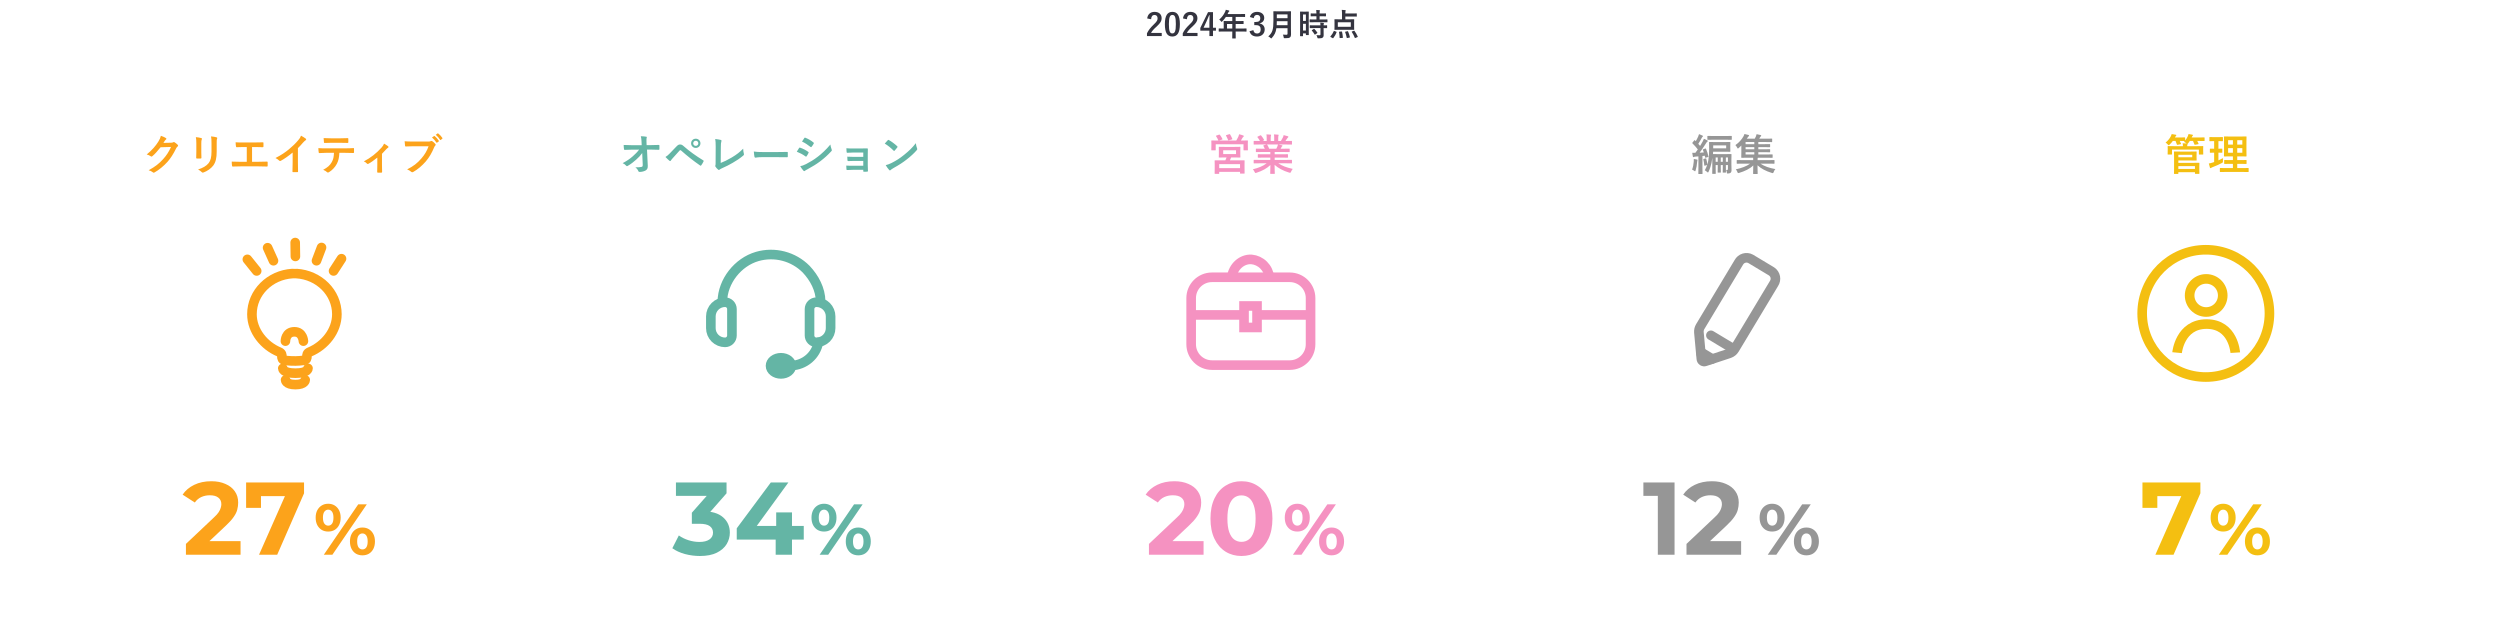 <svg width="1041" height="257" viewBox="0 0 1041 257" fill="none" xmlns="http://www.w3.org/2000/svg">
<mask id="mask0_702_1135" style="mask-type:luminance" maskUnits="userSpaceOnUse" x="0" y="7" width="1041" height="250">
<path d="M1041 7H0V257H1041V7Z" fill="white"/>
</mask>
<g mask="url(#mask0_702_1135)">
<path d="M267.63 68.444L267.414 63.728C266.712 64.736 265.974 65.528 264.876 66.5C263.958 67.346 262.572 68.408 261.474 69.02C261.312 69.128 261.186 69.182 261.06 69.182C260.952 69.182 260.844 69.128 260.754 69.002C260.394 68.57 259.782 68.138 259.278 67.94C261.114 66.932 262.248 66.176 263.472 65.096C264.534 64.16 265.398 63.296 266.118 62.306L262.968 62.324C262.032 62.324 261.024 62.36 260.088 62.414C259.926 62.432 259.854 62.306 259.836 62.108C259.764 61.766 259.728 61.028 259.692 60.362C260.772 60.434 261.834 60.452 262.914 60.452H267.198L267.126 58.85C267.09 57.95 267 57.302 266.838 56.726C267.81 56.762 268.548 56.816 269.106 56.924C269.286 56.96 269.34 57.032 269.34 57.14C269.34 57.212 269.304 57.302 269.268 57.41C269.214 57.626 269.142 57.914 269.196 59.066L269.25 60.434H270.816C272.076 60.434 272.976 60.398 274.308 60.344C274.488 60.344 274.578 60.434 274.578 60.56C274.596 61.064 274.596 61.622 274.578 62.126C274.578 62.27 274.506 62.378 274.326 62.378C273.012 62.324 271.986 62.288 270.87 62.288H269.412L269.736 69.056C269.79 70.01 269.466 70.604 268.872 70.964C268.26 71.324 267.216 71.594 266.388 71.594C266.046 71.594 265.92 71.522 265.83 71.288C265.542 70.622 265.236 70.208 264.57 69.686C265.92 69.668 266.496 69.632 267.108 69.506C267.522 69.416 267.666 69.236 267.63 68.444ZM277.098 65.366C277.818 64.916 278.25 64.556 278.934 63.836C279.816 62.936 280.698 62.018 281.544 61.118C282.264 60.362 282.606 60.164 283.164 60.164C283.722 60.164 284.064 60.308 284.73 60.902C287.016 62.936 289.77 64.898 292.794 66.752C293.028 66.86 293.064 67.04 292.956 67.238C292.632 67.886 292.326 68.39 292.02 68.804C291.93 68.93 291.84 69.002 291.75 69.002C291.678 69.002 291.624 68.984 291.552 68.93C288.69 66.95 286.17 64.952 283.578 62.648C283.47 62.558 283.38 62.522 283.29 62.522C283.164 62.522 283.092 62.576 283.002 62.666C282.12 63.584 281.31 64.556 280.068 65.924C279.582 66.464 279.438 66.698 279.348 66.842C279.258 66.986 279.15 67.076 279.024 67.076C278.952 67.076 278.862 67.04 278.772 66.95C278.286 66.554 277.746 66.032 277.098 65.366ZM289.716 57.752C290.796 57.752 291.66 58.598 291.66 59.678C291.66 60.758 290.796 61.604 289.716 61.604C288.636 61.604 287.772 60.758 287.772 59.678C287.772 58.562 288.636 57.752 289.716 57.752ZM289.716 58.616C289.104 58.616 288.654 59.066 288.654 59.678C288.654 60.29 289.104 60.74 289.716 60.74C290.328 60.74 290.778 60.29 290.778 59.678C290.778 59.066 290.328 58.616 289.716 58.616ZM300.156 61.226L300.102 67.85C301.488 67.31 302.838 66.68 304.692 65.582C306.762 64.358 308.004 63.35 309.462 61.91C309.48 62.738 309.588 63.458 309.75 63.998C309.858 64.34 309.804 64.52 309.57 64.718C308.094 65.96 306.6 66.95 305.07 67.814C303.702 68.624 302.298 69.326 300.66 70.046C300.21 70.244 299.886 70.424 299.652 70.622C299.544 70.712 299.436 70.766 299.328 70.766C299.22 70.766 299.13 70.712 299.022 70.622C298.608 70.28 298.248 69.884 297.924 69.398C297.852 69.308 297.816 69.218 297.816 69.11C297.816 69.02 297.852 68.912 297.906 68.804C297.978 68.624 297.978 68.282 297.978 67.778L298.014 61.01C298.014 59.534 297.96 58.652 297.816 57.878C298.824 58.004 299.742 58.148 300.156 58.274C300.336 58.328 300.444 58.436 300.444 58.616C300.444 58.706 300.408 58.832 300.354 58.994C300.228 59.354 300.156 59.948 300.156 61.226ZM323.7 65.438H317.22C315.438 65.438 314.754 65.654 314.574 65.654C314.358 65.654 314.214 65.546 314.16 65.276C314.07 64.862 313.962 64.016 313.89 63.098C315.06 63.278 315.96 63.314 317.778 63.314H323.574C324.942 63.314 326.328 63.278 327.714 63.26C327.984 63.242 328.038 63.296 328.038 63.512C328.074 64.052 328.074 64.664 328.038 65.204C328.038 65.42 327.966 65.492 327.714 65.474C326.364 65.456 325.032 65.438 323.7 65.438ZM331.782 63.17C332.232 62.45 332.52 61.928 332.736 61.64C332.826 61.514 332.916 61.424 333.078 61.46C334.428 61.91 335.508 62.486 336.534 63.224C336.66 63.314 336.732 63.386 336.732 63.494C336.732 63.548 336.696 63.62 336.66 63.692C336.462 64.178 336.156 64.646 335.868 65.06C335.778 65.168 335.706 65.24 335.634 65.24C335.562 65.24 335.508 65.204 335.418 65.132C334.266 64.286 333.096 63.692 331.782 63.17ZM333.96 58.94C334.266 58.472 334.608 57.968 334.914 57.5C335.04 57.284 335.148 57.248 335.364 57.356C336.516 57.824 337.758 58.49 338.748 59.354C338.856 59.426 338.892 59.516 338.892 59.588C338.892 59.66 338.874 59.732 338.82 59.822C338.568 60.272 338.208 60.848 337.902 61.172C337.848 61.262 337.776 61.28 337.722 61.28C337.632 61.28 337.542 61.226 337.452 61.154C336.516 60.38 335.112 59.462 333.96 58.94ZM333.204 69.2C333.96 69.056 334.59 68.858 335.652 68.318C337.362 67.418 338.838 66.572 340.584 65.204C342.024 64.106 343.95 62.378 345.768 60.182C345.876 60.974 346.02 61.424 346.29 62.198C346.344 62.324 346.38 62.432 346.38 62.54C346.38 62.684 346.326 62.81 346.182 62.954C344.508 64.754 343.374 65.744 341.61 67.112C340.044 68.3 338.37 69.326 336.228 70.496C335.796 70.73 335.364 70.928 335.184 71.108C335.076 71.216 334.986 71.252 334.896 71.252C334.77 71.252 334.644 71.18 334.536 71.036C334.158 70.658 333.672 69.956 333.204 69.2ZM359.466 65.33V63.512H355.308C354.462 63.512 353.598 63.602 352.788 63.62C352.626 63.638 352.536 63.494 352.518 63.206C352.482 62.756 352.464 62.414 352.428 61.73C353.454 61.82 354.012 61.82 355.308 61.82H358.44C359.322 61.82 360.312 61.82 361.104 61.784C361.32 61.784 361.392 61.892 361.374 62.072C361.374 62.882 361.338 63.638 361.338 64.43V68.588C361.338 69.398 361.374 70.226 361.41 71.144C361.41 71.414 361.32 71.468 361.014 71.486C360.726 71.504 360.15 71.522 359.79 71.522C359.502 71.522 359.466 71.468 359.466 71.252V70.712H355.2C354.354 70.712 353.544 70.748 352.716 70.802C352.536 70.802 352.482 70.712 352.464 70.442C352.41 70.082 352.374 69.56 352.374 68.948C353.346 69.02 354.228 69.02 355.272 69.02H359.466V67.004H355.65C354.84 67.004 353.958 67.04 353.184 67.076C352.968 67.076 352.896 66.968 352.878 66.68C352.824 66.32 352.806 65.852 352.806 65.24C353.778 65.312 354.444 65.33 355.614 65.33H359.466ZM368.412 59.786C368.808 59.3 369.33 58.742 369.672 58.382C369.744 58.292 369.834 58.238 369.924 58.238C369.996 58.238 370.068 58.274 370.158 58.328C371.076 58.814 372.57 59.912 373.596 60.884C373.704 60.992 373.758 61.064 373.758 61.136C373.758 61.208 373.722 61.28 373.65 61.37C373.38 61.73 372.786 62.45 372.534 62.72C372.444 62.81 372.39 62.864 372.318 62.864C372.246 62.864 372.174 62.81 372.084 62.72C371.004 61.604 369.708 60.578 368.412 59.786ZM368.808 68.768C369.726 68.516 370.284 68.354 371.238 67.868C373.434 66.734 374.604 65.978 376.422 64.52C378.618 62.738 379.824 61.586 381.354 59.624C381.462 60.524 381.624 61.136 381.858 61.73C381.912 61.856 381.948 61.964 381.948 62.072C381.948 62.234 381.858 62.378 381.66 62.612C380.706 63.728 379.158 65.168 377.52 66.428C376.026 67.598 374.514 68.606 372.084 69.956C371.274 70.442 371.04 70.622 370.878 70.784C370.77 70.892 370.662 70.964 370.554 70.964C370.464 70.964 370.356 70.892 370.248 70.766C369.798 70.262 369.24 69.524 368.808 68.768Z" fill="#64B5A5"/>
<path d="M291.438 231.516C289.345 231.516 287.267 231.244 285.203 230.699C283.139 230.126 281.39 229.323 279.957 228.291L282.666 222.959C283.813 223.79 285.146 224.45 286.665 224.937C288.184 225.424 289.718 225.668 291.266 225.668C293.015 225.668 294.391 225.324 295.394 224.636C296.397 223.948 296.899 223.002 296.899 221.798C296.899 220.651 296.455 219.748 295.566 219.089C294.677 218.43 293.244 218.1 291.266 218.1H288.084V213.499L296.469 203.996L297.243 206.49H281.462V200.9H302.532V205.415L294.19 214.918L290.664 212.897H292.685C296.383 212.897 299.178 213.728 301.07 215.391C302.962 217.054 303.908 219.189 303.908 221.798C303.908 223.489 303.464 225.08 302.575 226.571C301.686 228.033 300.325 229.223 298.49 230.14C296.655 231.057 294.305 231.516 291.438 231.516ZM306.78 224.679V219.992L320.97 200.9H328.28L314.391 219.992L310.994 219.003H334.687V224.679H306.78ZM322.991 231V224.679L323.206 219.003V213.37H329.785V231H322.991Z" fill="#64B5A5"/>
<path d="M341.293 231L355.633 210H359.203L344.863 231H341.293ZM343.123 221.34C342.103 221.34 341.203 221.11 340.423 220.65C339.643 220.17 339.023 219.5 338.563 218.64C338.123 217.76 337.903 216.73 337.903 215.55C337.903 214.37 338.123 213.35 338.563 212.49C339.023 211.63 339.643 210.96 340.423 210.48C341.203 210 342.103 209.76 343.123 209.76C344.143 209.76 345.043 210 345.823 210.48C346.603 210.96 347.213 211.63 347.653 212.49C348.093 213.35 348.313 214.37 348.313 215.55C348.313 216.73 348.093 217.76 347.653 218.64C347.213 219.5 346.603 220.17 345.823 220.65C345.043 221.11 344.143 221.34 343.123 221.34ZM343.123 218.88C343.783 218.88 344.313 218.61 344.713 218.07C345.113 217.51 345.313 216.67 345.313 215.55C345.313 214.43 345.113 213.6 344.713 213.06C344.313 212.5 343.783 212.22 343.123 212.22C342.483 212.22 341.953 212.5 341.533 213.06C341.133 213.6 340.933 214.43 340.933 215.55C340.933 216.65 341.133 217.48 341.533 218.04C341.953 218.6 342.483 218.88 343.123 218.88ZM357.373 231.24C356.373 231.24 355.473 231.01 354.673 230.55C353.893 230.07 353.283 229.4 352.843 228.54C352.403 227.66 352.183 226.63 352.183 225.45C352.183 224.27 352.403 223.25 352.843 222.39C353.283 221.53 353.893 220.86 354.673 220.38C355.473 219.9 356.373 219.66 357.373 219.66C358.413 219.66 359.323 219.9 360.103 220.38C360.883 220.86 361.493 221.53 361.933 222.39C362.373 223.25 362.593 224.27 362.593 225.45C362.593 226.63 362.373 227.66 361.933 228.54C361.493 229.4 360.883 230.07 360.103 230.55C359.323 231.01 358.413 231.24 357.373 231.24ZM357.373 228.78C358.033 228.78 358.563 228.51 358.963 227.97C359.363 227.41 359.563 226.57 359.563 225.45C359.563 224.35 359.363 223.52 358.963 222.96C358.563 222.4 358.033 222.12 357.373 222.12C356.733 222.12 356.203 222.4 355.783 222.96C355.383 223.5 355.183 224.33 355.183 225.45C355.183 226.57 355.383 227.41 355.783 227.97C356.203 228.51 356.733 228.78 357.373 228.78Z" fill="#64B5A5"/>
<path d="M300.783 125.563C300.922 117.111 307.232 109.149 315.29 106.8C318.854 105.77 322.631 105.718 326.222 106.651C329.813 107.583 333.087 109.466 335.7 112.1C339.108 115.723 341.653 120.438 341.71 125.506" stroke="#64B5A5" stroke-width="4" stroke-miterlimit="10" stroke-linecap="round"/>
<path d="M339.949 125.834C341.519 125.834 343.024 126.457 344.134 127.567C345.243 128.677 345.867 130.182 345.867 131.752V136.634C345.867 138.204 345.243 139.709 344.134 140.819C343.024 141.928 341.519 142.552 339.949 142.552C339.191 142.552 338.463 142.251 337.927 141.715C337.39 141.179 337.088 140.452 337.087 139.694V128.694C337.088 127.935 337.389 127.208 337.926 126.672C338.463 126.135 339.19 125.834 339.949 125.834Z" stroke="#64B5A5" stroke-width="4" stroke-miterlimit="10" stroke-linecap="round"/>
<path d="M301.918 142.556C300.348 142.556 298.843 141.932 297.733 140.823C296.624 139.713 296 138.207 296 136.638V131.756C296 130.186 296.624 128.681 297.733 127.571C298.843 126.461 300.348 125.838 301.918 125.838C302.676 125.838 303.404 126.139 303.94 126.675C304.477 127.211 304.779 127.938 304.78 128.696V139.696C304.779 140.455 304.478 141.182 303.941 141.718C303.404 142.255 302.677 142.556 301.918 142.556Z" stroke="#64B5A5" stroke-width="4" stroke-miterlimit="10" stroke-linecap="round"/>
<path d="M340.791 142.556C340.287 145.208 338.896 147.61 336.847 149.367C334.798 151.124 332.213 152.133 329.515 152.227" stroke="#64B5A5" stroke-width="4" stroke-miterlimit="10" stroke-linecap="round"/>
<path d="M325.194 155.694C327.595 155.694 329.541 154.189 329.541 152.333C329.541 150.477 327.595 148.972 325.194 148.972C322.793 148.972 320.847 150.477 320.847 152.333C320.847 154.189 322.793 155.694 325.194 155.694Z" fill="#64B5A5" stroke="#64B5A5" stroke-width="4" stroke-miterlimit="10" stroke-linecap="round"/>
<path d="M720.956 66.446V68.606C720.956 69.452 721.01 70.298 721.01 70.82C721.01 71.396 720.866 71.72 720.596 71.954C720.362 72.134 720.11 72.206 719.642 72.242C719.12 72.278 719.102 72.278 719.03 71.72C718.976 71.306 718.886 71.072 718.742 70.766C719.048 70.784 719.03 70.784 719.174 70.784C719.426 70.784 719.516 70.64 719.516 70.262V68.732H718.652V69.83C718.652 71.018 718.688 71.558 718.688 71.684C718.688 71.864 718.67 71.882 718.49 71.882H717.536C717.356 71.882 717.338 71.864 717.338 71.684C717.338 71.558 717.374 71.018 717.374 69.83V68.732H716.528V69.83C716.528 71.018 716.564 71.558 716.564 71.684C716.564 71.864 716.546 71.882 716.366 71.882H715.43C715.25 71.882 715.232 71.864 715.232 71.684C715.232 71.558 715.268 71.018 715.268 69.83V68.732H714.404V70.298C714.404 71.522 714.44 72.098 714.44 72.206C714.44 72.386 714.422 72.404 714.242 72.404H713.18C712.982 72.404 712.964 72.386 712.964 72.206C712.964 72.098 713 71.576 713 70.298V65.744C712.91 66.482 712.802 67.274 712.676 67.814C712.388 69.056 712.064 70.172 711.47 71.468C711.362 71.702 711.29 71.828 711.182 71.828C711.092 71.828 710.984 71.738 710.804 71.576C710.498 71.288 710.138 71.036 709.868 70.91C710.282 70.19 710.624 69.452 710.876 68.678C710.822 68.732 710.786 68.75 710.66 68.786L709.994 68.966C709.706 69.038 709.67 69.038 709.652 68.822C709.598 68.066 709.454 67.13 709.274 66.41C709.22 66.212 709.274 66.194 709.49 66.14L710.192 65.96C710.408 65.906 710.444 65.924 710.48 66.104C710.714 66.95 710.84 67.472 710.912 68.57C711.074 68.066 711.2 67.562 711.308 67.004C711.578 65.456 711.686 63.98 711.686 62.054C711.686 60.254 711.65 59.444 711.65 59.336C711.65 59.138 711.668 59.12 711.866 59.12C711.956 59.12 712.532 59.156 714.152 59.156H718.022C719.624 59.156 720.218 59.12 720.326 59.12C720.506 59.12 720.524 59.138 720.524 59.336C720.524 59.444 720.488 59.696 720.488 60.488V61.82C720.488 62.612 720.524 62.882 720.524 63.008C720.524 63.188 720.506 63.206 720.326 63.206C720.218 63.206 719.624 63.17 718.022 63.17H713.342L713.288 64.142C713.522 64.16 714.116 64.178 715.34 64.178H718.652C720.164 64.178 720.704 64.142 720.812 64.142C720.974 64.142 720.992 64.16 720.992 64.34C720.992 64.448 720.956 65.114 720.956 66.446ZM718.778 60.542H713.378V61.766H718.778V60.542ZM714.404 67.382H715.268V65.564H714.404V67.382ZM719.516 65.564H718.652V67.382H719.516V65.564ZM716.528 67.382H717.374V65.564H716.528V67.382ZM709.292 62.126L710.066 61.856C710.282 61.766 710.318 61.82 710.39 61.982C710.84 62.99 711.146 64.088 711.38 65.114C711.434 65.294 711.398 65.33 711.182 65.402L710.318 65.654C710.084 65.726 710.03 65.708 709.994 65.474C709.94 65.276 709.904 65.06 709.868 64.844C709.526 64.898 709.22 64.934 708.896 64.97V69.902C708.896 71.558 708.932 72.17 708.932 72.26C708.932 72.44 708.914 72.458 708.716 72.458H707.384C707.204 72.458 707.186 72.44 707.186 72.26C707.186 72.152 707.222 71.558 707.222 69.902V65.114L706.088 65.204C705.764 65.222 705.512 65.276 705.404 65.348C705.314 65.402 705.242 65.438 705.116 65.438C705.026 65.438 704.936 65.33 704.9 65.132C704.792 64.628 704.72 64.178 704.648 63.62C705.134 63.638 705.548 63.638 705.944 63.638C706.304 63.17 706.646 62.702 706.97 62.216C706.286 61.334 705.566 60.506 704.738 59.696C704.594 59.588 704.612 59.534 704.774 59.336L705.494 58.454C705.638 58.292 705.656 58.292 705.782 58.436C705.89 58.562 706.016 58.67 706.124 58.778C706.466 58.238 706.772 57.626 707.114 56.87C707.276 56.492 707.384 56.186 707.474 55.844C707.96 56.042 708.428 56.222 708.878 56.438C709.058 56.528 709.112 56.618 709.112 56.726C709.112 56.834 709.04 56.906 708.95 56.96C708.824 57.05 708.752 57.158 708.626 57.392C708.122 58.328 707.708 59.102 707.168 59.894C707.42 60.182 707.672 60.452 707.924 60.758C708.302 60.128 708.662 59.498 709.004 58.904C709.202 58.544 709.382 58.148 709.508 57.788C709.994 57.968 710.48 58.202 710.894 58.454C711.074 58.544 711.128 58.598 711.128 58.706C711.128 58.832 711.056 58.922 710.912 58.994C710.732 59.102 710.642 59.246 710.372 59.678C709.49 61.082 708.572 62.468 707.726 63.584C708.338 63.566 708.914 63.53 709.472 63.476C709.364 63.134 709.238 62.774 709.094 62.45C709.004 62.252 709.022 62.216 709.292 62.126ZM718.526 58.184H713.576C711.866 58.184 711.272 58.22 711.164 58.22C710.966 58.22 710.948 58.202 710.948 58.022V56.798C710.948 56.618 710.966 56.6 711.164 56.6C711.272 56.6 711.866 56.636 713.576 56.636H718.526C720.236 56.636 720.83 56.6 720.92 56.6C721.1 56.6 721.118 56.618 721.118 56.798V58.022C721.118 58.202 721.1 58.22 720.92 58.22C720.83 58.22 720.236 58.184 718.526 58.184ZM704.576 70.622C704.972 69.614 705.188 68.498 705.278 67.31C705.296 66.968 705.314 66.626 705.296 66.194C705.8 66.266 706.304 66.356 706.592 66.428C706.79 66.482 706.862 66.554 706.862 66.644C706.862 66.734 706.826 66.824 706.772 66.914C706.718 67.022 706.7 67.256 706.682 67.544C706.592 68.75 706.394 69.884 706.07 70.892C705.98 71.18 705.926 71.324 705.818 71.324C705.728 71.324 705.62 71.252 705.422 71.09C705.17 70.892 704.756 70.694 704.576 70.622ZM728.768 68.138H725.654C724.034 68.138 723.476 68.174 723.368 68.174C723.188 68.174 723.17 68.156 723.17 67.976V66.824C723.17 66.662 723.188 66.644 723.368 66.644C723.476 66.644 724.034 66.68 725.654 66.68H730.028V66.59C730.028 66.302 730.028 65.978 730.01 65.672H727.778C726.014 65.672 725.366 65.708 725.258 65.708C725.078 65.708 725.06 65.69 725.06 65.492C725.06 65.384 725.096 64.79 725.096 63.458V60.596C724.754 60.938 724.394 61.28 724.034 61.604C723.854 61.766 723.746 61.838 723.656 61.838C723.548 61.838 723.476 61.712 723.35 61.46C723.134 61.028 722.882 60.686 722.612 60.416C724.178 59.372 725.294 57.968 725.906 56.906C726.176 56.42 726.284 56.15 726.392 55.79C726.968 55.898 727.508 56.024 728.084 56.204C728.246 56.258 728.318 56.348 728.318 56.456C728.318 56.564 728.282 56.636 728.156 56.726C728.03 56.834 727.85 57.032 727.67 57.302L727.364 57.752H730.676C730.874 57.41 731.036 57.104 731.162 56.798C731.288 56.492 731.378 56.204 731.45 55.862C732.08 55.97 732.638 56.096 733.16 56.24C733.322 56.294 733.376 56.402 733.376 56.492C733.376 56.6 733.286 56.69 733.196 56.762C733.088 56.852 732.926 57.068 732.854 57.212C732.746 57.41 732.656 57.59 732.548 57.752H735.284C737.03 57.752 737.606 57.716 737.732 57.716C737.912 57.716 737.93 57.734 737.93 57.896V58.958C737.93 59.156 737.912 59.174 737.732 59.174C737.606 59.174 737.03 59.138 735.284 59.138H732.17V60.038H734.438C736.166 60.038 736.76 60.002 736.868 60.002C737.066 60.002 737.084 60.02 737.084 60.2V61.1C737.084 61.28 737.066 61.298 736.868 61.298C736.76 61.298 736.166 61.262 734.438 61.262H732.17V62.162H734.438C736.166 62.162 736.76 62.126 736.868 62.126C737.066 62.126 737.084 62.144 737.084 62.324V63.206C737.084 63.386 737.066 63.404 736.868 63.404C736.76 63.404 736.166 63.368 734.438 63.368H732.17V64.322H735.446C737.21 64.322 737.822 64.286 737.93 64.286C738.11 64.286 738.128 64.304 738.128 64.484V65.492C738.128 65.69 738.11 65.708 737.93 65.708C737.822 65.708 737.21 65.672 735.446 65.672H731.972L731.918 65.78C731.864 65.888 731.864 66.104 731.864 66.572V66.68H736.418C738.038 66.68 738.596 66.644 738.704 66.644C738.884 66.644 738.902 66.662 738.902 66.824V67.976C738.902 68.156 738.884 68.174 738.704 68.174C738.596 68.174 738.038 68.138 736.418 68.138H733.034C734.708 69.254 736.724 69.956 739.262 70.406C738.938 70.766 738.722 71.18 738.56 71.612C738.416 71.972 738.362 72.098 738.2 72.098C738.092 72.098 737.984 72.062 737.786 72.008C735.338 71.27 733.304 70.208 731.828 68.822C731.828 70.82 731.9 71.864 731.9 72.242C731.9 72.422 731.882 72.44 731.72 72.44H730.172C730.01 72.44 729.992 72.422 729.992 72.242C729.992 71.864 730.046 70.856 730.064 68.876C728.642 70.298 726.482 71.306 724.232 71.972C724.034 72.026 723.908 72.08 723.8 72.08C723.638 72.08 723.566 71.954 723.44 71.612C723.296 71.216 723.08 70.838 722.792 70.514C725.204 69.974 727.148 69.29 728.768 68.138ZM726.86 64.322H730.496V63.368H726.86V64.322ZM726.86 60.038H730.496V59.138H726.86V60.038ZM726.86 62.162H730.496V61.262H726.86V62.162Z" fill="#969696"/>
<path d="M690.321 231V203.48L693.331 206.49H684.301V200.9H697.287V231H690.321ZM702.258 231V226.485L713.868 215.52C714.785 214.689 715.459 213.943 715.889 213.284C716.319 212.625 716.606 212.023 716.749 211.478C716.921 210.933 717.007 210.432 717.007 209.973C717.007 208.769 716.591 207.852 715.76 207.221C714.957 206.562 713.768 206.232 712.191 206.232C710.93 206.232 709.754 206.476 708.665 206.963C707.604 207.45 706.701 208.21 705.956 209.242L700.882 205.974C702.029 204.254 703.634 202.892 705.698 201.889C707.762 200.886 710.141 200.384 712.836 200.384C715.072 200.384 717.021 200.757 718.684 201.502C720.375 202.219 721.68 203.236 722.597 204.555C723.543 205.874 724.016 207.45 724.016 209.285C724.016 210.26 723.887 211.234 723.629 212.209C723.4 213.155 722.912 214.158 722.167 215.219C721.45 216.28 720.39 217.469 718.985 218.788L709.353 227.861L708.02 225.324H725.005V231H702.258Z" fill="#969696"/>
<path d="M736.09 231L750.43 210H754L739.66 231H736.09ZM737.92 221.34C736.9 221.34 736 221.11 735.22 220.65C734.44 220.17 733.82 219.5 733.36 218.64C732.92 217.76 732.7 216.73 732.7 215.55C732.7 214.37 732.92 213.35 733.36 212.49C733.82 211.63 734.44 210.96 735.22 210.48C736 210 736.9 209.76 737.92 209.76C738.94 209.76 739.84 210 740.62 210.48C741.4 210.96 742.01 211.63 742.45 212.49C742.89 213.35 743.11 214.37 743.11 215.55C743.11 216.73 742.89 217.76 742.45 218.64C742.01 219.5 741.4 220.17 740.62 220.65C739.84 221.11 738.94 221.34 737.92 221.34ZM737.92 218.88C738.58 218.88 739.11 218.61 739.51 218.07C739.91 217.51 740.11 216.67 740.11 215.55C740.11 214.43 739.91 213.6 739.51 213.06C739.11 212.5 738.58 212.22 737.92 212.22C737.28 212.22 736.75 212.5 736.33 213.06C735.93 213.6 735.73 214.43 735.73 215.55C735.73 216.65 735.93 217.48 736.33 218.04C736.75 218.6 737.28 218.88 737.92 218.88ZM752.17 231.24C751.17 231.24 750.27 231.01 749.47 230.55C748.69 230.07 748.08 229.4 747.64 228.54C747.2 227.66 746.98 226.63 746.98 225.45C746.98 224.27 747.2 223.25 747.64 222.39C748.08 221.53 748.69 220.86 749.47 220.38C750.27 219.9 751.17 219.66 752.17 219.66C753.21 219.66 754.12 219.9 754.9 220.38C755.68 220.86 756.29 221.53 756.73 222.39C757.17 223.25 757.39 224.27 757.39 225.45C757.39 226.63 757.17 227.66 756.73 228.54C756.29 229.4 755.68 230.07 754.9 230.55C754.12 231.01 753.21 231.24 752.17 231.24ZM752.17 228.78C752.83 228.78 753.36 228.51 753.76 227.97C754.16 227.41 754.36 226.57 754.36 225.45C754.36 224.35 754.16 223.52 753.76 222.96C753.36 222.4 752.83 222.12 752.17 222.12C751.53 222.12 751 222.4 750.58 222.96C750.18 223.5 749.98 224.33 749.98 225.45C749.98 226.57 750.18 227.41 750.58 227.97C751 228.51 751.53 228.78 752.17 228.78Z" fill="#969696"/>
<path d="M724.046 109.257L707.998 135.967C707.552 136.702 707.351 137.559 707.423 138.416L708.439 149.427C708.45 149.612 708.504 149.792 708.597 149.952C708.689 150.113 708.818 150.25 708.973 150.352C709.128 150.454 709.304 150.519 709.488 150.541C709.672 150.563 709.859 150.543 710.033 150.48L720.108 147.14C721.013 146.829 721.779 146.205 722.267 145.381L738.687 118.054C739.219 117.254 739.413 116.276 739.226 115.333C739.04 114.391 738.488 113.56 737.692 113.023L728.955 107.774C728.107 107.323 727.115 107.225 726.195 107.503C725.275 107.781 724.503 108.412 724.046 109.257Z" stroke="#969696" stroke-width="4" stroke-miterlimit="10" stroke-linecap="round"/>
<path d="M712.42 139.626L721.5 145.082" stroke="#969696" stroke-width="4" stroke-miterlimit="10" stroke-linecap="round"/>
<path d="M708.511 146.781L712.824 149.372C712.838 149.383 712.85 149.397 712.857 149.414C712.864 149.431 712.866 149.449 712.863 149.467C712.861 149.485 712.853 149.502 712.842 149.516C712.83 149.53 712.815 149.541 712.798 149.547L710.146 149.937C709.86 149.979 709.568 149.914 709.326 149.755C709.084 149.596 708.909 149.354 708.834 149.075L708.366 147.337C708.296 147.057 708.265 146.633 708.511 146.781Z" fill="black" stroke="#969696" stroke-width="4" stroke-miterlimit="10" stroke-linecap="round"/>
<path d="M908.002 63.116H912.052C913.636 63.116 914.374 63.08 914.482 63.08C914.662 63.08 914.68 63.098 914.68 63.278C914.68 63.386 914.644 63.728 914.644 64.52V65.42C914.644 66.212 914.68 66.554 914.68 66.68C914.68 66.842 914.662 66.86 914.482 66.86C914.374 66.86 913.636 66.824 912.052 66.824H907.066V67.814H913.042C914.68 67.814 915.508 67.778 915.634 67.778C915.814 67.778 915.832 67.796 915.832 67.994C915.832 68.102 915.796 68.462 915.796 69.362V70.856C915.796 71.756 915.832 72.098 915.832 72.188C915.832 72.368 915.814 72.386 915.634 72.386H914.176C913.996 72.386 913.978 72.368 913.978 72.188V71.702H907.066V72.224C907.066 72.404 907.048 72.422 906.868 72.422H905.446C905.266 72.422 905.248 72.404 905.248 72.224C905.248 72.116 905.284 71.54 905.284 70.154V65.384C905.284 63.998 905.248 63.386 905.248 63.278C905.248 63.098 905.266 63.08 905.446 63.08C905.554 63.08 906.382 63.116 908.002 63.116ZM913.978 69.182H907.066V70.334H913.978V69.182ZM912.844 65.492V64.448H907.066V65.492H912.844ZM910.756 60.866H914.806C916.498 60.866 917.11 60.83 917.236 60.83C917.416 60.83 917.434 60.848 917.434 61.028C917.434 61.136 917.398 61.406 917.398 61.802V62.432C917.398 63.8 917.434 64.052 917.434 64.16C917.434 64.34 917.416 64.358 917.236 64.358H915.814C915.634 64.358 915.616 64.34 915.616 64.16V62.288H904.42V64.16C904.42 64.34 904.402 64.358 904.204 64.358H902.8C902.62 64.358 902.602 64.34 902.602 64.16C902.602 64.034 902.638 63.8 902.638 62.432V61.91C902.638 61.406 902.602 61.136 902.602 61.028C902.602 60.848 902.62 60.83 902.8 60.83C902.926 60.83 903.538 60.866 905.23 60.866H908.974C908.956 60.434 908.938 60.074 908.848 59.66C909.442 59.66 910.036 59.696 910.504 59.732L910.36 59.606C910.054 59.372 909.676 59.192 909.388 59.084L909.712 58.724C909.568 58.724 909.082 58.688 907.642 58.688C907.822 59.012 908.002 59.372 908.164 59.786C908.236 59.966 908.236 60.002 907.984 60.056L906.796 60.29C906.544 60.344 906.508 60.344 906.454 60.146C906.31 59.678 906.112 59.156 905.896 58.688H904.762C904.384 59.228 903.952 59.732 903.448 60.182C903.25 60.362 903.142 60.47 903.034 60.47C902.944 60.47 902.854 60.362 902.656 60.146C902.332 59.768 901.99 59.552 901.738 59.39C902.674 58.616 903.43 57.752 903.97 56.672C904.114 56.402 904.204 56.168 904.294 55.826C904.87 55.898 905.554 56.006 905.95 56.096C906.13 56.114 906.22 56.168 906.22 56.312C906.22 56.42 906.166 56.492 906.076 56.564C905.968 56.654 905.896 56.762 905.77 56.996L905.644 57.248H907.57C909.082 57.248 909.568 57.212 909.676 57.212C909.874 57.212 909.892 57.23 909.892 57.41V58.508C910.36 57.932 910.72 57.356 911.008 56.708C911.116 56.474 911.242 56.132 911.314 55.808C911.854 55.88 912.484 55.988 912.862 56.078C913.06 56.114 913.15 56.168 913.15 56.294C913.15 56.42 913.096 56.474 913.006 56.546C912.88 56.654 912.772 56.906 912.664 57.14L912.61 57.248H915.22C917.056 57.248 917.686 57.212 917.794 57.212C917.974 57.212 917.992 57.23 917.992 57.41V58.526C917.992 58.706 917.974 58.724 917.794 58.724C917.686 58.724 917.056 58.688 915.22 58.688H914.914C915.13 59.03 915.292 59.39 915.454 59.786C915.526 59.966 915.526 60.002 915.274 60.056L914.104 60.272C913.852 60.326 913.816 60.308 913.762 60.128C913.6 59.678 913.402 59.156 913.168 58.688H911.836C911.656 58.994 911.44 59.3 911.188 59.606C911.062 59.75 910.99 59.822 910.918 59.858C910.936 59.894 910.936 59.912 910.936 59.966C910.936 60.038 910.9 60.11 910.828 60.254C910.756 60.38 910.756 60.614 910.756 60.866ZM933.652 71.594H927.046C925.264 71.594 924.652 71.63 924.544 71.63C924.364 71.63 924.346 71.612 924.346 71.432V70.154C924.346 69.974 924.364 69.956 924.544 69.956C924.652 69.956 925.264 69.992 927.046 69.992H929.782V68.228H928.666C927.01 68.228 926.452 68.264 926.344 68.264C926.164 68.264 926.146 68.246 926.146 68.066V66.824C926.146 66.644 926.164 66.626 926.344 66.626C926.452 66.626 927.01 66.662 928.666 66.662H929.782V65.114H928.612C926.974 65.114 926.38 65.15 926.272 65.15C926.074 65.15 926.056 65.132 926.056 64.97C926.056 64.862 926.092 64.286 926.092 62.972V58.976C926.092 57.698 926.056 57.14 926.056 57.014C926.056 56.834 926.074 56.816 926.272 56.816C926.38 56.816 926.974 56.852 928.612 56.852H932.896C934.552 56.852 935.128 56.816 935.254 56.816C935.434 56.816 935.452 56.834 935.452 57.014C935.452 57.122 935.416 57.698 935.416 58.976V62.972C935.416 64.286 935.452 64.862 935.452 64.97C935.452 65.132 935.434 65.15 935.254 65.15C935.128 65.15 934.552 65.114 932.896 65.114H931.582V66.662H932.95C934.588 66.662 935.164 66.626 935.272 66.626C935.452 66.626 935.47 66.644 935.47 66.824V68.066C935.47 68.246 935.452 68.264 935.272 68.264C935.164 68.264 934.588 68.228 932.95 68.228H931.582V69.992H933.652C935.416 69.992 936.046 69.956 936.136 69.956C936.316 69.956 936.334 69.974 936.334 70.154V71.432C936.334 71.612 936.316 71.63 936.136 71.63C936.046 71.63 935.416 71.594 933.652 71.594ZM933.706 63.602V61.676H931.582V63.602H933.706ZM933.706 58.382H931.582V60.2H933.706V58.382ZM927.784 63.602H929.782V61.676H927.784V63.602ZM927.784 60.2H929.782V58.382H927.784V60.2ZM923.752 63.566V66.77C924.382 66.482 924.994 66.194 925.624 65.852C925.606 66.158 925.606 66.626 925.624 67.022C925.642 67.616 925.642 67.616 925.174 67.886C923.986 68.516 922.654 69.092 921.286 69.614C920.998 69.74 920.818 69.812 920.728 69.884C920.62 69.974 920.548 70.01 920.44 70.01C920.35 70.01 920.278 69.956 920.206 69.776C920.044 69.308 919.9 68.732 919.756 68.084C920.296 67.994 920.818 67.85 921.448 67.652L921.97 67.472V63.566C920.836 63.566 920.494 63.602 920.386 63.602C920.206 63.602 920.188 63.584 920.188 63.404V62.108C920.188 61.91 920.206 61.892 920.386 61.892C920.494 61.892 920.836 61.928 921.97 61.928V58.76H921.862C920.656 58.76 920.278 58.796 920.17 58.796C920.008 58.796 919.99 58.778 919.99 58.598V57.284C919.99 57.086 920.008 57.068 920.17 57.068C920.278 57.068 920.656 57.104 921.862 57.104H923.734C924.958 57.104 925.336 57.068 925.426 57.068C925.606 57.068 925.624 57.086 925.624 57.284V58.598C925.624 58.778 925.606 58.796 925.426 58.796C925.336 58.796 924.958 58.76 923.752 58.76V61.928C924.742 61.928 925.084 61.892 925.192 61.892C925.372 61.892 925.372 61.91 925.372 62.108V63.404C925.372 63.584 925.372 63.602 925.192 63.602C925.084 63.602 924.742 63.566 923.752 63.566Z" fill="#F4BF11"/>
<path d="M897.493 231L909.619 203.566L911.425 206.576H895.214L898.31 203.308V211.478H892.118V200.9H916.241V205.415L905.061 231H897.493Z" fill="#F4BF11"/>
<path d="M923.899 231L938.239 210H941.809L927.469 231H923.899ZM925.729 221.34C924.709 221.34 923.809 221.11 923.029 220.65C922.249 220.17 921.629 219.5 921.169 218.64C920.729 217.76 920.509 216.73 920.509 215.55C920.509 214.37 920.729 213.35 921.169 212.49C921.629 211.63 922.249 210.96 923.029 210.48C923.809 210 924.709 209.76 925.729 209.76C926.749 209.76 927.649 210 928.429 210.48C929.209 210.96 929.819 211.63 930.259 212.49C930.699 213.35 930.919 214.37 930.919 215.55C930.919 216.73 930.699 217.76 930.259 218.64C929.819 219.5 929.209 220.17 928.429 220.65C927.649 221.11 926.749 221.34 925.729 221.34ZM925.729 218.88C926.389 218.88 926.919 218.61 927.319 218.07C927.719 217.51 927.919 216.67 927.919 215.55C927.919 214.43 927.719 213.6 927.319 213.06C926.919 212.5 926.389 212.22 925.729 212.22C925.089 212.22 924.559 212.5 924.139 213.06C923.739 213.6 923.539 214.43 923.539 215.55C923.539 216.65 923.739 217.48 924.139 218.04C924.559 218.6 925.089 218.88 925.729 218.88ZM939.979 231.24C938.979 231.24 938.079 231.01 937.279 230.55C936.499 230.07 935.889 229.4 935.449 228.54C935.009 227.66 934.789 226.63 934.789 225.45C934.789 224.27 935.009 223.25 935.449 222.39C935.889 221.53 936.499 220.86 937.279 220.38C938.079 219.9 938.979 219.66 939.979 219.66C941.019 219.66 941.929 219.9 942.709 220.38C943.489 220.86 944.099 221.53 944.539 222.39C944.979 223.25 945.199 224.27 945.199 225.45C945.199 226.63 944.979 227.66 944.539 228.54C944.099 229.4 943.489 230.07 942.709 230.55C941.929 231.01 941.019 231.24 939.979 231.24ZM939.979 228.78C940.639 228.78 941.169 228.51 941.569 227.97C941.969 227.41 942.169 226.57 942.169 225.45C942.169 224.35 941.969 223.52 941.569 222.96C941.169 222.4 940.639 222.12 939.979 222.12C939.339 222.12 938.809 222.4 938.389 222.96C937.989 223.5 937.789 224.33 937.789 225.45C937.789 226.57 937.989 227.41 938.389 227.97C938.809 228.51 939.339 228.78 939.979 228.78Z" fill="#F4BF11"/>
<path d="M918.654 129.92C922.461 129.92 925.547 126.834 925.547 123.027C925.547 119.22 922.461 116.134 918.654 116.134C914.847 116.134 911.761 119.22 911.761 123.027C911.761 126.834 914.847 129.92 918.654 129.92Z" stroke="#F4BF11" stroke-width="4" stroke-miterlimit="10"/>
<path d="M918.5 157C933.136 157 945 145.136 945 130.5C945 115.864 933.136 104 918.5 104C903.864 104 892 115.864 892 130.5C892 145.136 903.864 157 918.5 157Z" stroke="#F4BF11" stroke-width="4" stroke-miterlimit="10"/>
<path d="M906.539 146.848C906.539 146.848 907.657 134.939 918.839 134.939C930.021 134.939 930.767 146.848 930.767 146.848" stroke="#F4BF11" stroke-width="4" stroke-miterlimit="10"/>
<path d="M510.002 61.172H513.998C515.618 61.172 516.194 61.136 516.32 61.136C516.482 61.136 516.5 61.154 516.5 61.352C516.5 61.442 516.464 61.748 516.464 62.576V64.16C516.464 64.988 516.5 65.294 516.5 65.402C516.5 65.582 516.482 65.6 516.32 65.6C516.194 65.6 515.618 65.564 513.998 65.564H512.63C512.468 66.014 512.288 66.41 512.126 66.77H515.546C517.31 66.77 517.94 66.752 518.066 66.752C518.246 66.752 518.246 66.77 518.246 66.95C518.246 67.058 518.228 67.49 518.228 68.336V69.488C518.228 71.612 518.246 72.008 518.246 72.116C518.246 72.278 518.246 72.296 518.066 72.296H516.554C516.374 72.296 516.356 72.278 516.356 72.116V71.576H507.68V72.188C507.68 72.368 507.662 72.386 507.5 72.386H505.97C505.79 72.386 505.772 72.368 505.772 72.188C505.772 72.08 505.808 71.684 505.808 69.524V68.552C505.808 67.49 505.772 67.058 505.772 66.95C505.772 66.77 505.79 66.752 505.97 66.752C506.096 66.752 506.726 66.77 508.49 66.77H510.236C510.416 66.392 510.596 65.978 510.74 65.564H510.002C508.364 65.564 507.788 65.6 507.68 65.6C507.518 65.6 507.5 65.582 507.5 65.402C507.5 65.276 507.536 64.988 507.536 64.16V62.576C507.536 61.748 507.5 61.442 507.5 61.352C507.5 61.154 507.518 61.136 507.68 61.136C507.788 61.136 508.364 61.172 510.002 61.172ZM507.68 68.354V70.01H516.356V68.354H507.68ZM509.336 62.576V64.142H514.682V62.576H509.336ZM506.492 56.456L507.572 56.078C507.806 55.988 507.86 56.024 507.968 56.15C508.4 56.726 508.76 57.302 509.012 57.842C509.102 58.004 509.102 58.022 508.85 58.112L507.59 58.526H514.772C515.132 57.914 515.438 57.392 515.69 56.798C515.78 56.564 515.888 56.276 515.978 55.898C516.59 56.042 517.184 56.222 517.688 56.42C517.85 56.492 517.922 56.546 517.922 56.654C517.922 56.798 517.868 56.87 517.76 56.96C517.634 57.05 517.49 57.194 517.382 57.392C517.13 57.806 516.932 58.166 516.698 58.526H517.058C518.714 58.526 519.308 58.49 519.434 58.49C519.614 58.49 519.632 58.508 519.632 58.688C519.632 58.796 519.596 59.138 519.596 59.642V60.434C519.596 62.018 519.632 62.306 519.632 62.414C519.632 62.594 519.614 62.612 519.434 62.612H517.994C517.814 62.612 517.796 62.594 517.796 62.414V60.074H506.222V62.396C506.222 62.594 506.204 62.612 506.024 62.612H504.584C504.404 62.612 504.386 62.594 504.386 62.396C504.386 62.288 504.422 62 504.422 60.416V59.768C504.422 59.138 504.386 58.814 504.386 58.688C504.386 58.508 504.404 58.49 504.584 58.49C504.71 58.49 505.304 58.526 506.96 58.526H507.374C507.338 58.49 507.32 58.472 507.284 58.382C507.05 57.806 506.708 57.212 506.366 56.726C506.258 56.564 506.276 56.528 506.492 56.456ZM510.686 56.24L511.874 55.88C512.09 55.808 512.144 55.844 512.234 56.006C512.54 56.492 512.882 57.176 513.134 57.806C513.206 57.95 513.188 57.986 512.936 58.058L511.73 58.418C511.46 58.49 511.442 58.472 511.37 58.274C511.118 57.68 510.848 57.068 510.524 56.51C510.416 56.33 510.47 56.312 510.686 56.24ZM527.426 67.994H524.51C522.89 67.994 522.35 68.03 522.242 68.03C522.044 68.03 522.026 68.012 522.026 67.832V66.77C522.026 66.572 522.044 66.554 522.242 66.554C522.35 66.554 522.89 66.59 524.51 66.59H528.956V65.618H526.418C524.672 65.618 524.042 65.654 523.934 65.654C523.754 65.654 523.754 65.636 523.754 65.456V64.43C523.754 64.232 523.754 64.214 523.934 64.214C524.042 64.214 524.672 64.25 526.418 64.25H528.956V63.296H525.572C523.844 63.296 523.268 63.332 523.16 63.332C522.962 63.332 522.944 63.314 522.944 63.152V62.09C522.944 61.91 522.962 61.892 523.16 61.892C523.268 61.892 523.844 61.928 525.572 61.928H526.67C526.472 61.496 526.292 61.136 526.094 60.794C526.004 60.632 525.986 60.56 526.22 60.488L527.39 60.164H524.51C522.89 60.164 522.35 60.2 522.242 60.2C522.044 60.2 522.026 60.182 522.026 60.002V58.886C522.026 58.688 522.044 58.67 522.242 58.67C522.35 58.67 522.89 58.706 524.51 58.706H524.636C524.348 58.13 524.024 57.68 523.61 57.158C523.502 57.032 523.538 56.96 523.754 56.852L524.798 56.366C524.978 56.276 525.032 56.294 525.14 56.438C525.572 56.96 526.022 57.572 526.346 58.184C526.436 58.346 526.436 58.364 526.202 58.49L525.77 58.706H527.444V57.518C527.444 56.888 527.444 56.456 527.336 55.952C527.894 55.97 528.596 56.006 529.082 56.06C529.226 56.078 529.298 56.132 529.298 56.222C529.298 56.33 529.262 56.42 529.226 56.528C529.172 56.654 529.118 56.924 529.118 57.518V58.706H530.576V57.536C530.576 56.888 530.576 56.456 530.468 55.952C531.008 55.97 531.71 56.006 532.196 56.078C532.358 56.096 532.43 56.15 532.43 56.24C532.43 56.33 532.394 56.438 532.358 56.528C532.304 56.654 532.25 56.924 532.25 57.518V58.706H533.366C533.69 58.202 533.942 57.752 534.194 57.23C534.32 56.96 534.428 56.69 534.5 56.258C535.13 56.384 535.76 56.564 536.246 56.726C536.408 56.78 536.48 56.87 536.48 56.96C536.48 57.104 536.408 57.176 536.3 57.266C536.174 57.374 536.084 57.482 535.994 57.608C535.76 57.986 535.508 58.346 535.256 58.706H535.508C537.128 58.706 537.668 58.67 537.776 58.67C537.956 58.67 537.974 58.688 537.974 58.886V60.002C537.974 60.182 537.956 60.2 537.776 60.2C537.668 60.2 537.128 60.164 535.508 60.164H532.358C532.826 60.254 533.24 60.344 533.78 60.488C533.924 60.524 534.014 60.596 534.014 60.704C534.014 60.83 533.924 60.92 533.816 60.974C533.726 61.028 533.636 61.226 533.564 61.352L533.24 61.928H534.41C536.138 61.928 536.714 61.892 536.822 61.892C537.002 61.892 537.02 61.91 537.02 62.09V63.152C537.02 63.314 537.002 63.332 536.822 63.332C536.714 63.332 536.138 63.296 534.41 63.296H530.774V64.25H533.636C535.4 64.25 536.012 64.214 536.12 64.214C536.3 64.214 536.318 64.232 536.318 64.43V65.456C536.318 65.636 536.3 65.654 536.12 65.654C536.012 65.654 535.4 65.618 533.636 65.618H530.774V66.59H535.508C537.128 66.59 537.668 66.554 537.776 66.554C537.956 66.554 537.974 66.572 537.974 66.77V67.832C537.974 68.012 537.956 68.03 537.776 68.03C537.668 68.03 537.128 67.994 535.508 67.994H532.304C533.816 69.056 535.706 69.758 538.298 70.334C538.064 70.622 537.812 71 537.596 71.486C537.452 71.828 537.38 71.954 537.2 71.954C537.11 71.954 536.984 71.918 536.786 71.864C534.356 71.162 532.214 69.974 530.738 68.642C530.738 70.784 530.828 71.9 530.828 72.206C530.828 72.386 530.81 72.404 530.63 72.404H529.1C528.938 72.404 528.92 72.386 528.92 72.206C528.92 71.9 528.974 70.856 528.992 68.714C527.48 70.154 525.608 71.162 523.214 71.936C523.016 72.008 522.89 72.044 522.8 72.044C522.638 72.044 522.566 71.918 522.404 71.576C522.17 71.108 521.918 70.73 521.684 70.496C524.078 69.902 525.914 69.164 527.426 67.994ZM528.506 61.928H531.458C531.62 61.622 531.764 61.316 531.944 60.884C532.034 60.686 532.07 60.506 532.142 60.164H527.552C527.606 60.182 527.642 60.236 527.696 60.308C527.966 60.758 528.254 61.298 528.506 61.928Z" fill="#F592C1"/>
<path d="M478.419 231V226.485L490.029 215.52C490.946 214.689 491.62 213.943 492.05 213.284C492.48 212.625 492.767 212.023 492.91 211.478C493.082 210.933 493.168 210.432 493.168 209.973C493.168 208.769 492.752 207.852 491.921 207.221C491.118 206.562 489.929 206.232 488.352 206.232C487.091 206.232 485.915 206.476 484.826 206.963C483.765 207.45 482.862 208.21 482.117 209.242L477.043 205.974C478.19 204.254 479.795 202.892 481.859 201.889C483.923 200.886 486.302 200.384 488.997 200.384C491.233 200.384 493.182 200.757 494.845 201.502C496.536 202.219 497.841 203.236 498.758 204.555C499.704 205.874 500.177 207.45 500.177 209.285C500.177 210.26 500.048 211.234 499.79 212.209C499.561 213.155 499.073 214.158 498.328 215.219C497.611 216.28 496.551 217.469 495.146 218.788L485.514 227.861L484.181 225.324H501.166V231H478.419ZM516.94 231.516C514.475 231.516 512.268 230.914 510.318 229.71C508.369 228.477 506.835 226.7 505.717 224.378C504.599 222.056 504.04 219.247 504.04 215.95C504.04 212.653 504.599 209.844 505.717 207.522C506.835 205.2 508.369 203.437 510.318 202.233C512.268 201 514.475 200.384 516.94 200.384C519.434 200.384 521.642 201 523.562 202.233C525.512 203.437 527.045 205.2 528.163 207.522C529.281 209.844 529.84 212.653 529.84 215.95C529.84 219.247 529.281 222.056 528.163 224.378C527.045 226.7 525.512 228.477 523.562 229.71C521.642 230.914 519.434 231.516 516.94 231.516ZM516.94 225.625C518.116 225.625 519.133 225.295 519.993 224.636C520.882 223.977 521.57 222.93 522.057 221.497C522.573 220.064 522.831 218.215 522.831 215.95C522.831 213.685 522.573 211.836 522.057 210.403C521.57 208.97 520.882 207.923 519.993 207.264C519.133 206.605 518.116 206.275 516.94 206.275C515.794 206.275 514.776 206.605 513.887 207.264C513.027 207.923 512.339 208.97 511.823 210.403C511.336 211.836 511.092 213.685 511.092 215.95C511.092 218.215 511.336 220.064 511.823 221.497C512.339 222.93 513.027 223.977 513.887 224.636C514.776 225.295 515.794 225.625 516.94 225.625Z" fill="#F592C1"/>
<path d="M538.369 231L552.709 210H556.279L541.939 231H538.369ZM540.199 221.34C539.179 221.34 538.279 221.11 537.499 220.65C536.719 220.17 536.099 219.5 535.639 218.64C535.199 217.76 534.979 216.73 534.979 215.55C534.979 214.37 535.199 213.35 535.639 212.49C536.099 211.63 536.719 210.96 537.499 210.48C538.279 210 539.179 209.76 540.199 209.76C541.219 209.76 542.119 210 542.899 210.48C543.679 210.96 544.289 211.63 544.729 212.49C545.169 213.35 545.389 214.37 545.389 215.55C545.389 216.73 545.169 217.76 544.729 218.64C544.289 219.5 543.679 220.17 542.899 220.65C542.119 221.11 541.219 221.34 540.199 221.34ZM540.199 218.88C540.859 218.88 541.389 218.61 541.789 218.07C542.189 217.51 542.389 216.67 542.389 215.55C542.389 214.43 542.189 213.6 541.789 213.06C541.389 212.5 540.859 212.22 540.199 212.22C539.559 212.22 539.029 212.5 538.609 213.06C538.209 213.6 538.009 214.43 538.009 215.55C538.009 216.65 538.209 217.48 538.609 218.04C539.029 218.6 539.559 218.88 540.199 218.88ZM554.449 231.24C553.449 231.24 552.549 231.01 551.749 230.55C550.969 230.07 550.359 229.4 549.919 228.54C549.479 227.66 549.259 226.63 549.259 225.45C549.259 224.27 549.479 223.25 549.919 222.39C550.359 221.53 550.969 220.86 551.749 220.38C552.549 219.9 553.449 219.66 554.449 219.66C555.489 219.66 556.399 219.9 557.179 220.38C557.959 220.86 558.569 221.53 559.009 222.39C559.449 223.25 559.669 224.27 559.669 225.45C559.669 226.63 559.449 227.66 559.009 228.54C558.569 229.4 557.959 230.07 557.179 230.55C556.399 231.01 555.489 231.24 554.449 231.24ZM554.449 228.78C555.109 228.78 555.639 228.51 556.039 227.97C556.439 227.41 556.639 226.57 556.639 225.45C556.639 224.35 556.439 223.52 556.039 222.96C555.639 222.4 555.109 222.12 554.449 222.12C553.809 222.12 553.279 222.4 552.859 222.96C552.459 223.5 552.259 224.33 552.259 225.45C552.259 226.57 552.459 227.41 552.859 227.97C553.279 228.51 553.809 228.78 554.449 228.78Z" fill="#F592C1"/>
<path d="M528.559 115.463C528.38 113.545 527.536 111.75 526.173 110.389C524.81 109.027 523.014 108.186 521.096 108.009C517.086 107.809 513.453 111.033 512.887 115.463" stroke="#F592C1" stroke-width="4" stroke-miterlimit="10"/>
<path d="M537.055 115.463H504.665C499.879 115.463 496 119.343 496 124.128V143.365C496 148.151 499.879 152.03 504.665 152.03H537.055C541.841 152.03 545.72 148.151 545.72 143.365V124.128C545.72 119.343 541.841 115.463 537.055 115.463Z" stroke="#F592C1" stroke-width="4" stroke-miterlimit="10"/>
<path d="M524.03 131.134H546" stroke="#F592C1" stroke-width="4" stroke-miterlimit="10"/>
<path d="M496 131.134H518.808" stroke="#F592C1" stroke-width="4" stroke-miterlimit="10"/>
<path d="M523.425 127.403H518.015V136.358H523.425V127.403Z" stroke="#F592C1" stroke-width="4" stroke-miterlimit="10"/>
<path d="M68.036 59.498L71.276 59.426C71.744 59.408 71.978 59.336 72.176 59.21C72.248 59.156 72.32 59.138 72.41 59.138C72.5 59.138 72.59 59.174 72.698 59.246C73.148 59.534 73.562 59.876 73.922 60.218C74.084 60.362 74.156 60.506 74.156 60.632C74.156 60.776 74.066 60.902 73.94 61.01C73.688 61.208 73.508 61.46 73.346 61.784C72.14 64.232 70.988 65.978 69.782 67.346C68.234 69.092 66.092 70.838 64.31 71.828C64.202 71.9 64.112 71.918 64.022 71.918C63.878 71.918 63.752 71.846 63.608 71.72C63.158 71.36 62.6 71.09 61.898 70.892C64.706 69.344 66.128 68.21 67.892 66.302C69.314 64.718 70.142 63.494 71.222 61.19L66.866 61.316C65.39 63.134 64.49 64.16 63.464 65.006C63.338 65.132 63.212 65.204 63.086 65.204C62.996 65.204 62.906 65.168 62.816 65.096C62.366 64.772 61.7 64.448 61.088 64.322C63.428 62.414 64.814 60.74 65.93 58.976C66.524 57.968 66.794 57.41 66.992 56.546C68.018 56.906 68.702 57.212 69.098 57.5C69.224 57.59 69.278 57.698 69.278 57.806C69.278 57.914 69.224 58.022 69.08 58.112C68.9 58.22 68.774 58.418 68.63 58.598C68.432 58.904 68.252 59.174 68.036 59.498ZM81.752 63.26V59.732C81.752 58.49 81.698 57.806 81.554 57.104C82.31 57.194 83.264 57.302 83.786 57.482C84.002 57.536 84.092 57.644 84.092 57.77C84.092 57.86 84.056 57.95 84.02 58.04C83.858 58.382 83.822 58.832 83.822 59.75V63.386C83.822 64.322 83.858 65.024 83.876 65.654C83.876 65.924 83.768 66.014 83.48 66.014H82.04C81.788 66.014 81.68 65.924 81.698 65.708C81.698 65.078 81.752 64.034 81.752 63.26ZM90.23 59.75V63.098C90.23 65.762 89.834 67.544 88.772 68.966C87.89 70.136 86.324 71.234 84.812 71.792C84.668 71.846 84.542 71.882 84.434 71.882C84.29 71.882 84.164 71.828 84.002 71.666C83.57 71.234 83.102 70.892 82.472 70.568C84.398 69.974 85.91 69.128 86.864 67.94C87.692 66.914 88.07 65.42 88.07 63.134V59.732C88.07 58.184 88.034 57.608 87.872 56.798C88.736 56.87 89.6 56.996 90.212 57.194C90.392 57.248 90.464 57.356 90.464 57.5C90.464 57.59 90.446 57.698 90.392 57.788C90.23 58.166 90.23 58.634 90.23 59.75ZM104.954 61.226V67.364H107.528C108.734 67.364 109.94 67.328 111.164 67.292C111.362 67.274 111.452 67.364 111.452 67.58C111.47 68.048 111.47 68.552 111.452 69.02C111.452 69.254 111.398 69.344 111.182 69.344C110.318 69.308 108.716 69.272 107.546 69.272H100.31C99.572 69.272 98.402 69.326 96.998 69.344C96.71 69.362 96.674 69.29 96.62 68.984C96.548 68.588 96.494 67.94 96.494 67.292C97.79 67.364 99.158 67.382 100.31 67.382H102.758V61.226H101.354C100.058 61.226 99.302 61.262 98.564 61.298C98.348 61.316 98.312 61.19 98.258 60.92C98.186 60.56 98.114 59.858 98.114 59.246C99.014 59.336 99.734 59.318 101.228 59.318H106.322C107.42 59.318 108.41 59.318 109.472 59.264C109.652 59.246 109.706 59.354 109.706 59.552C109.724 60.002 109.724 60.506 109.706 60.956C109.688 61.19 109.652 61.298 109.454 61.298C108.248 61.244 107.366 61.226 106.358 61.226H104.954ZM124.052 61.676V67.634C124.052 68.876 124.07 69.938 124.106 71.378C124.124 71.612 124.034 71.684 123.836 71.684C123.26 71.72 122.612 71.72 122.036 71.684C121.838 71.684 121.766 71.612 121.784 71.396C121.802 70.1 121.856 68.93 121.856 67.706V63.512C120.272 64.844 118.346 66.212 116.906 66.968C116.816 67.022 116.726 67.04 116.636 67.04C116.492 67.04 116.384 66.986 116.258 66.86C115.844 66.446 115.25 66.086 114.71 65.798C117.194 64.52 118.724 63.476 120.38 62.108C121.802 60.938 123.098 59.678 124.214 58.346C124.826 57.626 125.06 57.266 125.348 56.492C126.158 56.942 126.95 57.428 127.346 57.752C127.454 57.824 127.49 57.932 127.49 58.022C127.49 58.166 127.382 58.328 127.238 58.418C126.932 58.616 126.644 58.886 126.158 59.408C125.456 60.254 124.79 60.956 124.052 61.676ZM143.726 63.638H141.314C141.206 65.654 140.954 66.86 140.252 68.228C139.532 69.632 138.236 70.946 137.084 71.63C136.886 71.756 136.706 71.846 136.544 71.846C136.418 71.846 136.292 71.792 136.166 71.666C135.806 71.306 135.194 70.946 134.564 70.712C136.328 69.758 137.39 68.876 138.146 67.508C138.812 66.32 138.992 65.348 139.064 63.638H135.644C134.744 63.638 133.862 63.692 132.944 63.746C132.782 63.764 132.728 63.638 132.71 63.404C132.62 62.9 132.566 62.216 132.566 61.676C133.574 61.766 134.582 61.766 135.626 61.766H143.708C145.112 61.766 146.156 61.73 147.218 61.658C147.398 61.658 147.416 61.766 147.416 62.018C147.434 62.252 147.434 63.17 147.416 63.404C147.416 63.638 147.308 63.71 147.146 63.71C146.21 63.674 144.968 63.638 143.726 63.638ZM141.782 59.462H137.75C136.922 59.462 136.202 59.498 135.194 59.534C134.96 59.534 134.906 59.444 134.888 59.228C134.834 58.796 134.816 58.148 134.762 57.5C136.022 57.572 136.94 57.59 137.75 57.59H141.782C142.79 57.59 143.924 57.572 144.824 57.518C145.004 57.518 145.04 57.626 145.04 57.86C145.076 58.292 145.076 58.742 145.04 59.174C145.04 59.426 145.004 59.516 144.806 59.516C143.834 59.48 142.772 59.462 141.782 59.462ZM159.057 64.034V68.642C159.057 69.506 159.093 70.658 159.111 71.576C159.129 71.792 159.021 71.882 158.805 71.9C158.337 71.936 157.815 71.936 157.347 71.9C157.149 71.882 157.041 71.792 157.059 71.576C157.077 70.55 157.113 69.65 157.113 68.696V65.618C155.889 66.644 154.305 67.742 153.387 68.21C153.315 68.264 153.225 68.282 153.153 68.282C153.027 68.282 152.883 68.21 152.793 68.102C152.469 67.724 151.983 67.364 151.497 67.202C154.323 65.726 156.771 63.836 158.967 61.352C159.381 60.866 159.687 60.416 159.921 59.804C160.533 60.164 161.289 60.632 161.577 60.884C161.703 60.992 161.775 61.118 161.775 61.208C161.775 61.334 161.685 61.46 161.505 61.55C161.271 61.676 160.857 62.108 160.695 62.288C160.227 62.828 159.687 63.422 159.057 64.034ZM178.461 60.902H171.963C170.793 60.902 169.767 60.956 168.993 60.992C168.759 61.01 168.687 60.884 168.651 60.632C168.597 60.272 168.525 59.336 168.489 58.814C169.299 58.904 170.253 58.94 171.945 58.94H178.371C178.911 58.94 179.109 58.904 179.361 58.76C179.451 58.706 179.541 58.688 179.631 58.688C179.739 58.688 179.847 58.724 179.973 58.778C180.459 59.084 180.945 59.534 181.287 59.966C181.377 60.074 181.413 60.164 181.413 60.272C181.413 60.434 181.323 60.578 181.161 60.722C180.999 60.884 180.909 61.064 180.747 61.424C179.865 63.548 178.767 65.528 177.255 67.274C175.707 69.038 173.961 70.532 172.143 71.558C171.981 71.666 171.819 71.72 171.657 71.72C171.513 71.72 171.351 71.666 171.207 71.522C170.793 71.126 170.199 70.802 169.533 70.532C172.161 69.2 173.763 67.958 175.419 66.032C176.823 64.43 177.741 62.9 178.461 60.902ZM179.883 57.248L180.747 56.654C180.837 56.582 180.909 56.6 181.017 56.69C181.575 57.122 182.223 57.842 182.727 58.616C182.799 58.724 182.799 58.814 182.673 58.904L182.007 59.39C181.881 59.48 181.791 59.462 181.701 59.336C181.161 58.508 180.585 57.824 179.883 57.248ZM181.449 56.132L182.223 55.556C182.331 55.484 182.385 55.502 182.493 55.592C183.159 56.096 183.807 56.816 184.203 57.446C184.275 57.554 184.293 57.644 184.149 57.77L183.555 58.256C183.501 58.31 183.447 58.328 183.411 58.328C183.339 58.328 183.285 58.274 183.249 58.202C182.763 57.428 182.187 56.744 181.449 56.132Z" fill="#FCA31B"/>
<path d="M77.419 231V226.485L89.029 215.52C89.946 214.689 90.62 213.943 91.05 213.284C91.48 212.625 91.767 212.023 91.91 211.478C92.082 210.933 92.168 210.432 92.168 209.973C92.168 208.769 91.752 207.852 90.921 207.221C90.118 206.562 88.929 206.232 87.352 206.232C86.091 206.232 84.915 206.476 83.826 206.963C82.765 207.45 81.862 208.21 81.117 209.242L76.043 205.974C77.19 204.254 78.795 202.892 80.859 201.889C82.923 200.886 85.302 200.384 87.997 200.384C90.233 200.384 92.182 200.757 93.845 201.502C95.536 202.219 96.841 203.236 97.758 204.555C98.704 205.874 99.177 207.45 99.177 209.285C99.177 210.26 99.048 211.234 98.79 212.209C98.561 213.155 98.073 214.158 97.328 215.219C96.611 216.28 95.551 217.469 94.146 218.788L84.514 227.861L83.181 225.324H100.166V231H77.419ZM107.856 231L119.982 203.566L121.788 206.576H105.577L108.673 203.308V211.478H102.481V200.9H126.604V205.415L115.424 231H107.856Z" fill="#FCA31B"/>
<path d="M134.831 231L149.171 210H152.741L138.401 231H134.831ZM136.661 221.34C135.641 221.34 134.741 221.11 133.961 220.65C133.181 220.17 132.561 219.5 132.101 218.64C131.661 217.76 131.441 216.73 131.441 215.55C131.441 214.37 131.661 213.35 132.101 212.49C132.561 211.63 133.181 210.96 133.961 210.48C134.741 210 135.641 209.76 136.661 209.76C137.681 209.76 138.581 210 139.361 210.48C140.141 210.96 140.751 211.63 141.191 212.49C141.631 213.35 141.851 214.37 141.851 215.55C141.851 216.73 141.631 217.76 141.191 218.64C140.751 219.5 140.141 220.17 139.361 220.65C138.581 221.11 137.681 221.34 136.661 221.34ZM136.661 218.88C137.321 218.88 137.851 218.61 138.251 218.07C138.651 217.51 138.851 216.67 138.851 215.55C138.851 214.43 138.651 213.6 138.251 213.06C137.851 212.5 137.321 212.22 136.661 212.22C136.021 212.22 135.491 212.5 135.071 213.06C134.671 213.6 134.471 214.43 134.471 215.55C134.471 216.65 134.671 217.48 135.071 218.04C135.491 218.6 136.021 218.88 136.661 218.88ZM150.911 231.24C149.911 231.24 149.011 231.01 148.211 230.55C147.431 230.07 146.821 229.4 146.381 228.54C145.941 227.66 145.721 226.63 145.721 225.45C145.721 224.27 145.941 223.25 146.381 222.39C146.821 221.53 147.431 220.86 148.211 220.38C149.011 219.9 149.911 219.66 150.911 219.66C151.951 219.66 152.861 219.9 153.641 220.38C154.421 220.86 155.031 221.53 155.471 222.39C155.911 223.25 156.131 224.27 156.131 225.45C156.131 226.63 155.911 227.66 155.471 228.54C155.031 229.4 154.421 230.07 153.641 230.55C152.861 231.01 151.951 231.24 150.911 231.24ZM150.911 228.78C151.571 228.78 152.101 228.51 152.501 227.97C152.901 227.41 153.101 226.57 153.101 225.45C153.101 224.35 152.901 223.52 152.501 222.96C152.101 222.4 151.571 222.12 150.911 222.12C150.271 222.12 149.741 222.4 149.321 222.96C148.921 223.5 148.721 224.33 148.721 225.45C148.721 226.57 148.921 227.41 149.321 227.97C149.741 228.51 150.271 228.78 150.911 228.78Z" fill="#FCA31B"/>
<path d="M123.422 113.911C123.279 113.886 121.911 113.886 121.764 113.911C112.354 114.499 104.914 121.852 104.914 130.841C104.914 137.772 109.914 143.941 116.255 146.574C118.489 147.503 116.255 149.547 118.628 150.043C118.64 150.043 119.098 150.128 119.734 150.18C122.008 150.401 124.301 150.355 126.564 150.043C128.937 149.543 126.704 147.503 128.937 146.574C135.275 143.938 140.278 137.774 140.278 130.841C140.277 121.85 132.839 114.496 123.422 113.911Z" stroke="#FCA31B" stroke-width="4" stroke-miterlimit="10"/>
<path d="M117.748 153.389C117.748 153.389 117.748 155.395 123.002 155.395C128.256 155.395 128.256 153.389 128.256 153.389" stroke="#FCA31B" stroke-width="4" stroke-linecap="round" stroke-linejoin="round"/>
<path d="M118.914 158.203C118.914 158.203 118.914 160.146 123.002 160.146C127.09 160.146 127.09 158.203 127.09 158.203" stroke="#FCA31B" stroke-width="4" stroke-linecap="round" stroke-linejoin="round"/>
<path d="M103 107.991L106.878 112.826" stroke="#FCA31B" stroke-width="4" stroke-miterlimit="10" stroke-linecap="round"/>
<path d="M111.429 103.152L113.876 108.574" stroke="#FCA31B" stroke-width="4" stroke-miterlimit="10" stroke-linecap="round"/>
<path d="M131.786 108.573L133.879 103.054" stroke="#FCA31B" stroke-width="4" stroke-miterlimit="10" stroke-linecap="round"/>
<path d="M138.89 112.826L142.2 107.718" stroke="#FCA31B" stroke-width="4" stroke-miterlimit="10" stroke-linecap="round"/>
<path d="M122.918 101L123 106.777" stroke="#FCA31B" stroke-width="4" stroke-miterlimit="10" stroke-linecap="round"/>
<path d="M118.851 142.053C118.851 142.053 118.851 138.164 122.596 138.164C126.143 138.164 126.341 142.053 126.341 142.053" stroke="#FCA31B" stroke-width="4" stroke-miterlimit="10" stroke-linecap="round"/>
</g>
<path d="M479.314 8.019L477.689 7.681C477.91 5.9 479.119 4.938 480.744 4.938C482.525 4.938 483.708 5.9 483.708 7.616C483.708 8.721 483.227 9.553 481.706 10.97C480.341 12.192 479.691 12.92 479.288 13.726H483.747V15.026H477.598V13.869C478.183 12.647 479.015 11.555 480.432 10.19C481.732 8.942 482.018 8.422 482.018 7.603C482.018 6.732 481.511 6.225 480.718 6.225C479.899 6.225 479.392 6.836 479.314 8.019ZM488.183 4.938C490.185 4.938 491.303 6.368 491.303 10.034C491.303 13.713 490.185 15.208 488.157 15.208C486.116 15.208 485.05 13.739 485.05 10.06C485.05 6.381 486.181 4.938 488.183 4.938ZM488.183 6.225C487.169 6.225 486.727 7.109 486.727 10.047C486.727 12.972 487.13 13.921 488.157 13.921C489.21 13.921 489.626 12.959 489.626 10.047C489.626 7.122 489.223 6.225 488.183 6.225ZM494.218 8.019L492.593 7.681C492.814 5.9 494.023 4.938 495.648 4.938C497.429 4.938 498.612 5.9 498.612 7.616C498.612 8.721 498.131 9.553 496.61 10.97C495.245 12.192 494.595 12.92 494.192 13.726H498.651V15.026H492.502V13.869C493.087 12.647 493.919 11.555 495.336 10.19C496.636 8.942 496.922 8.422 496.922 7.603C496.922 6.732 496.415 6.225 495.622 6.225C494.803 6.225 494.296 6.836 494.218 8.019ZM505.089 5.042V11.555H506.324V12.777H505.089V15.026H503.594V12.777H499.811V11.633L503.035 5.042H505.089ZM503.594 11.555V9.371C503.594 8.318 503.633 7.33 503.672 6.329H503.49C503.165 7.187 502.788 8.058 502.385 8.929L501.163 11.555H503.594ZM513.127 13.128H509.24C508.096 13.128 507.693 13.154 507.615 13.154C507.485 13.154 507.472 13.141 507.472 13.011V11.984C507.472 11.867 507.485 11.854 507.615 11.854C507.693 11.854 508.096 11.88 509.24 11.88H509.552V10.06C509.552 9.319 509.526 8.968 509.526 8.89C509.526 8.76 509.539 8.747 509.682 8.747C509.76 8.747 510.202 8.773 511.463 8.773H513.127V7.044H510.462C510.033 7.694 509.526 8.318 508.941 8.903C508.811 9.046 508.733 9.111 508.668 9.111C508.603 9.111 508.538 9.033 508.408 8.864C508.161 8.526 507.927 8.318 507.68 8.162C508.759 7.226 509.552 6.147 510.085 5.016C510.241 4.691 510.358 4.379 510.423 4.067C510.891 4.158 511.32 4.249 511.671 4.353C511.827 4.405 511.905 4.47 511.905 4.574C511.905 4.678 511.84 4.73 511.749 4.821C511.645 4.912 511.554 5.016 511.424 5.289L511.164 5.848H516.533C517.794 5.848 518.236 5.822 518.314 5.822C518.444 5.822 518.457 5.835 518.457 5.965V6.927C518.457 7.057 518.444 7.07 518.314 7.07C518.236 7.07 517.794 7.044 516.533 7.044H514.531V8.773H515.922C517.196 8.773 517.625 8.747 517.703 8.747C517.82 8.747 517.833 8.76 517.833 8.89V9.865C517.833 9.995 517.82 10.008 517.703 10.008C517.625 10.008 517.196 9.982 515.922 9.982H514.531V11.88H517.287C518.431 11.88 518.834 11.854 518.912 11.854C519.042 11.854 519.055 11.867 519.055 11.984V13.011C519.055 13.141 519.042 13.154 518.912 13.154C518.834 13.154 518.431 13.128 517.287 13.128H514.531V13.765C514.531 15.13 514.557 15.819 514.557 15.884C514.557 16.014 514.544 16.027 514.414 16.027H513.257C513.114 16.027 513.101 16.014 513.101 15.884C513.101 15.806 513.127 15.13 513.127 13.765V13.128ZM510.93 11.88H513.127V9.982H510.93V11.88ZM522.045 7.564L520.446 7.083C520.823 5.679 521.941 4.938 523.449 4.938C525.256 4.938 526.426 5.991 526.426 7.434C526.426 8.604 525.724 9.462 524.528 9.67V9.761C525.867 10.047 526.621 10.944 526.621 12.257C526.621 14.012 525.347 15.208 523.449 15.208C521.811 15.208 520.732 14.545 520.29 13.011L521.889 12.543C522.11 13.544 522.578 13.947 523.436 13.947C524.372 13.947 524.957 13.323 524.957 12.27C524.957 11.139 524.424 10.476 523.033 10.476H522.279V9.15H522.968C524.268 9.15 524.788 8.591 524.788 7.59C524.788 6.68 524.255 6.199 523.423 6.199C522.734 6.199 522.175 6.628 522.045 7.564ZM537.544 6.615V11.724C537.544 12.621 537.583 13.609 537.583 14.324C537.583 14.883 537.492 15.221 537.167 15.533C536.829 15.845 536.387 15.91 535.009 15.91C534.606 15.91 534.58 15.923 534.528 15.507C534.476 15.13 534.333 14.675 534.19 14.415C534.749 14.467 535.165 14.48 535.672 14.48C535.984 14.48 536.127 14.311 536.127 14.025V11.75H531.486C531.239 13.557 530.68 14.571 529.614 15.78C529.484 15.923 529.419 16.001 529.341 16.001C529.263 16.001 529.185 15.936 529.042 15.793C528.769 15.52 528.418 15.312 528.106 15.182C529.822 13.583 530.251 12.478 530.251 8.526V6.615C530.251 5.51 530.225 4.925 530.225 4.847C530.225 4.704 530.238 4.691 530.368 4.691C530.459 4.691 530.888 4.717 532.097 4.717H535.711C536.92 4.717 537.336 4.691 537.427 4.691C537.557 4.691 537.57 4.704 537.57 4.847C537.57 4.925 537.544 5.51 537.544 6.615ZM531.616 10.489H536.127V8.838H531.668C531.655 9.449 531.642 9.995 531.616 10.489ZM536.127 6.004H531.668V7.577H536.127V6.004ZM544.954 7.59V10.567C544.954 13.804 544.98 14.389 544.98 14.467C544.98 14.597 544.967 14.61 544.837 14.61H543.901C543.784 14.61 543.771 14.597 543.771 14.467V13.895H542.575V14.922C542.575 15.052 542.562 15.065 542.445 15.065H541.483C541.353 15.065 541.34 15.052 541.34 14.922C541.34 14.844 541.366 14.181 541.366 10.918V8.084C541.366 5.731 541.34 5.042 541.34 4.964C541.34 4.834 541.353 4.821 541.483 4.821C541.574 4.821 541.821 4.847 542.601 4.847H543.719C544.499 4.847 544.746 4.821 544.837 4.821C544.967 4.821 544.98 4.834 544.98 4.964C544.98 5.042 544.954 5.679 544.954 7.59ZM542.575 12.712H543.771V9.904H542.575V12.712ZM543.771 6.03H542.575V8.721H543.771V6.03ZM550.856 9.254H547.229C545.994 9.254 545.565 9.28 545.487 9.28C545.344 9.28 545.331 9.267 545.331 9.124V8.227C545.331 8.097 545.344 8.084 545.487 8.084C545.565 8.084 545.994 8.11 547.229 8.11H548.165V6.771H547.554C546.397 6.771 545.994 6.797 545.916 6.797C545.773 6.797 545.76 6.784 545.76 6.654V5.744C545.76 5.601 545.773 5.588 545.916 5.588C545.994 5.588 546.397 5.614 547.554 5.614H548.165C548.152 4.938 548.139 4.6 548.074 4.145C548.581 4.158 548.932 4.184 549.413 4.236C549.543 4.249 549.621 4.301 549.621 4.366C549.621 4.47 549.582 4.535 549.543 4.639C549.478 4.782 549.478 5.029 549.478 5.614H550.349C551.532 5.614 551.922 5.588 552 5.588C552.13 5.588 552.143 5.601 552.143 5.744V6.654C552.143 6.784 552.13 6.797 552 6.797C551.922 6.797 551.532 6.771 550.349 6.771H549.478V8.11H550.856C552.091 8.11 552.52 8.084 552.598 8.084C552.741 8.084 552.754 8.097 552.754 8.227V9.124C552.754 9.267 552.741 9.28 552.598 9.28C552.52 9.28 552.091 9.254 550.856 9.254ZM549.842 11.698H547.281C546.046 11.698 545.63 11.724 545.552 11.724C545.409 11.724 545.396 11.711 545.396 11.581V10.671C545.396 10.541 545.409 10.528 545.552 10.528C545.63 10.528 546.046 10.554 547.281 10.554H549.842C549.829 10.021 549.79 9.709 549.751 9.41C550.245 9.436 550.713 9.475 551.064 9.527C551.207 9.553 551.285 9.605 551.285 9.67C551.285 9.761 551.259 9.813 551.22 9.891C551.168 9.995 551.155 10.151 551.155 10.554C552.039 10.554 552.39 10.528 552.455 10.528C552.598 10.528 552.611 10.541 552.611 10.671V11.581C552.611 11.711 552.598 11.724 552.455 11.724C552.39 11.724 552.039 11.711 551.155 11.698V12.985C551.155 13.583 551.168 14.142 551.168 14.584C551.168 15.065 551.077 15.429 550.713 15.689C550.427 15.884 549.998 15.975 549.023 15.975C548.633 15.975 548.62 15.975 548.529 15.585C548.438 15.195 548.308 14.896 548.139 14.636C548.594 14.675 548.984 14.688 549.413 14.688C549.725 14.688 549.842 14.584 549.842 14.285V11.698ZM546.332 12.517L547.06 12.062C547.19 11.984 547.229 11.984 547.333 12.075C547.775 12.53 548.165 13.024 548.529 13.57C548.607 13.687 548.594 13.726 548.464 13.817L547.671 14.363C547.593 14.415 547.554 14.441 547.515 14.441C547.476 14.441 547.45 14.415 547.411 14.35C547.021 13.687 546.644 13.193 546.267 12.751C546.176 12.647 546.176 12.608 546.332 12.517ZM558.812 8.045V5.783C558.812 5.081 558.786 4.691 558.708 4.106C559.189 4.119 559.709 4.145 560.151 4.21C560.281 4.223 560.346 4.262 560.346 4.34C560.346 4.431 560.333 4.496 560.294 4.6C560.229 4.73 560.203 4.925 560.203 5.51V5.614H563.141C564.337 5.614 564.753 5.588 564.831 5.588C564.961 5.588 564.974 5.601 564.974 5.731V6.771C564.974 6.888 564.961 6.901 564.831 6.901C564.753 6.901 564.337 6.875 563.141 6.875H560.203V8.045H561.932C563.193 8.045 563.648 8.019 563.739 8.019C563.869 8.019 563.882 8.032 563.882 8.149C563.882 8.227 563.856 8.565 563.856 9.319V11.126C563.856 11.88 563.882 12.205 563.882 12.283C563.882 12.413 563.869 12.426 563.739 12.426C563.648 12.426 563.193 12.4 561.932 12.4H557.616C556.342 12.4 555.887 12.426 555.809 12.426C555.679 12.426 555.666 12.413 555.666 12.283C555.666 12.192 555.692 11.88 555.692 11.126V9.319C555.692 8.565 555.666 8.24 555.666 8.149C555.666 8.032 555.679 8.019 555.809 8.019C555.887 8.019 556.342 8.045 557.616 8.045H558.812ZM557.07 9.28V11.165H562.478V9.28H557.07ZM554.899 15.871L554.08 15.416C553.898 15.312 553.898 15.273 553.989 15.169C554.561 14.545 555.068 13.752 555.38 12.972C555.432 12.829 555.471 12.842 555.653 12.907L556.407 13.193C556.563 13.258 556.602 13.271 556.55 13.401C556.212 14.35 555.744 15.156 555.185 15.845C555.146 15.91 555.12 15.936 555.068 15.936C555.029 15.936 554.977 15.923 554.899 15.871ZM562.998 13.102L563.713 12.816C563.882 12.751 563.908 12.738 563.999 12.855C564.519 13.531 565.013 14.428 565.364 15.208C565.416 15.325 565.416 15.364 565.247 15.442L564.376 15.806C564.207 15.858 564.181 15.871 564.142 15.754C563.83 14.909 563.388 14.077 562.881 13.31C562.803 13.206 562.842 13.167 562.998 13.102ZM560.268 13.193L561.1 12.998C561.269 12.959 561.282 12.985 561.334 13.115C561.633 13.778 561.932 14.701 562.101 15.429C562.127 15.572 562.114 15.598 561.945 15.637L561.022 15.832C560.827 15.858 560.801 15.858 560.775 15.728C560.645 14.948 560.385 14.051 560.112 13.375C560.06 13.258 560.086 13.232 560.268 13.193ZM557.759 13.18L558.604 13.115C558.773 13.102 558.799 13.115 558.825 13.258C559.007 13.96 559.111 14.805 559.176 15.598C559.189 15.728 559.163 15.78 558.994 15.793L558.032 15.845C557.85 15.858 557.811 15.845 557.811 15.715C557.798 14.935 557.707 14.077 557.577 13.362C557.551 13.232 557.59 13.193 557.759 13.18Z" fill="#34343F"/>
</svg>
